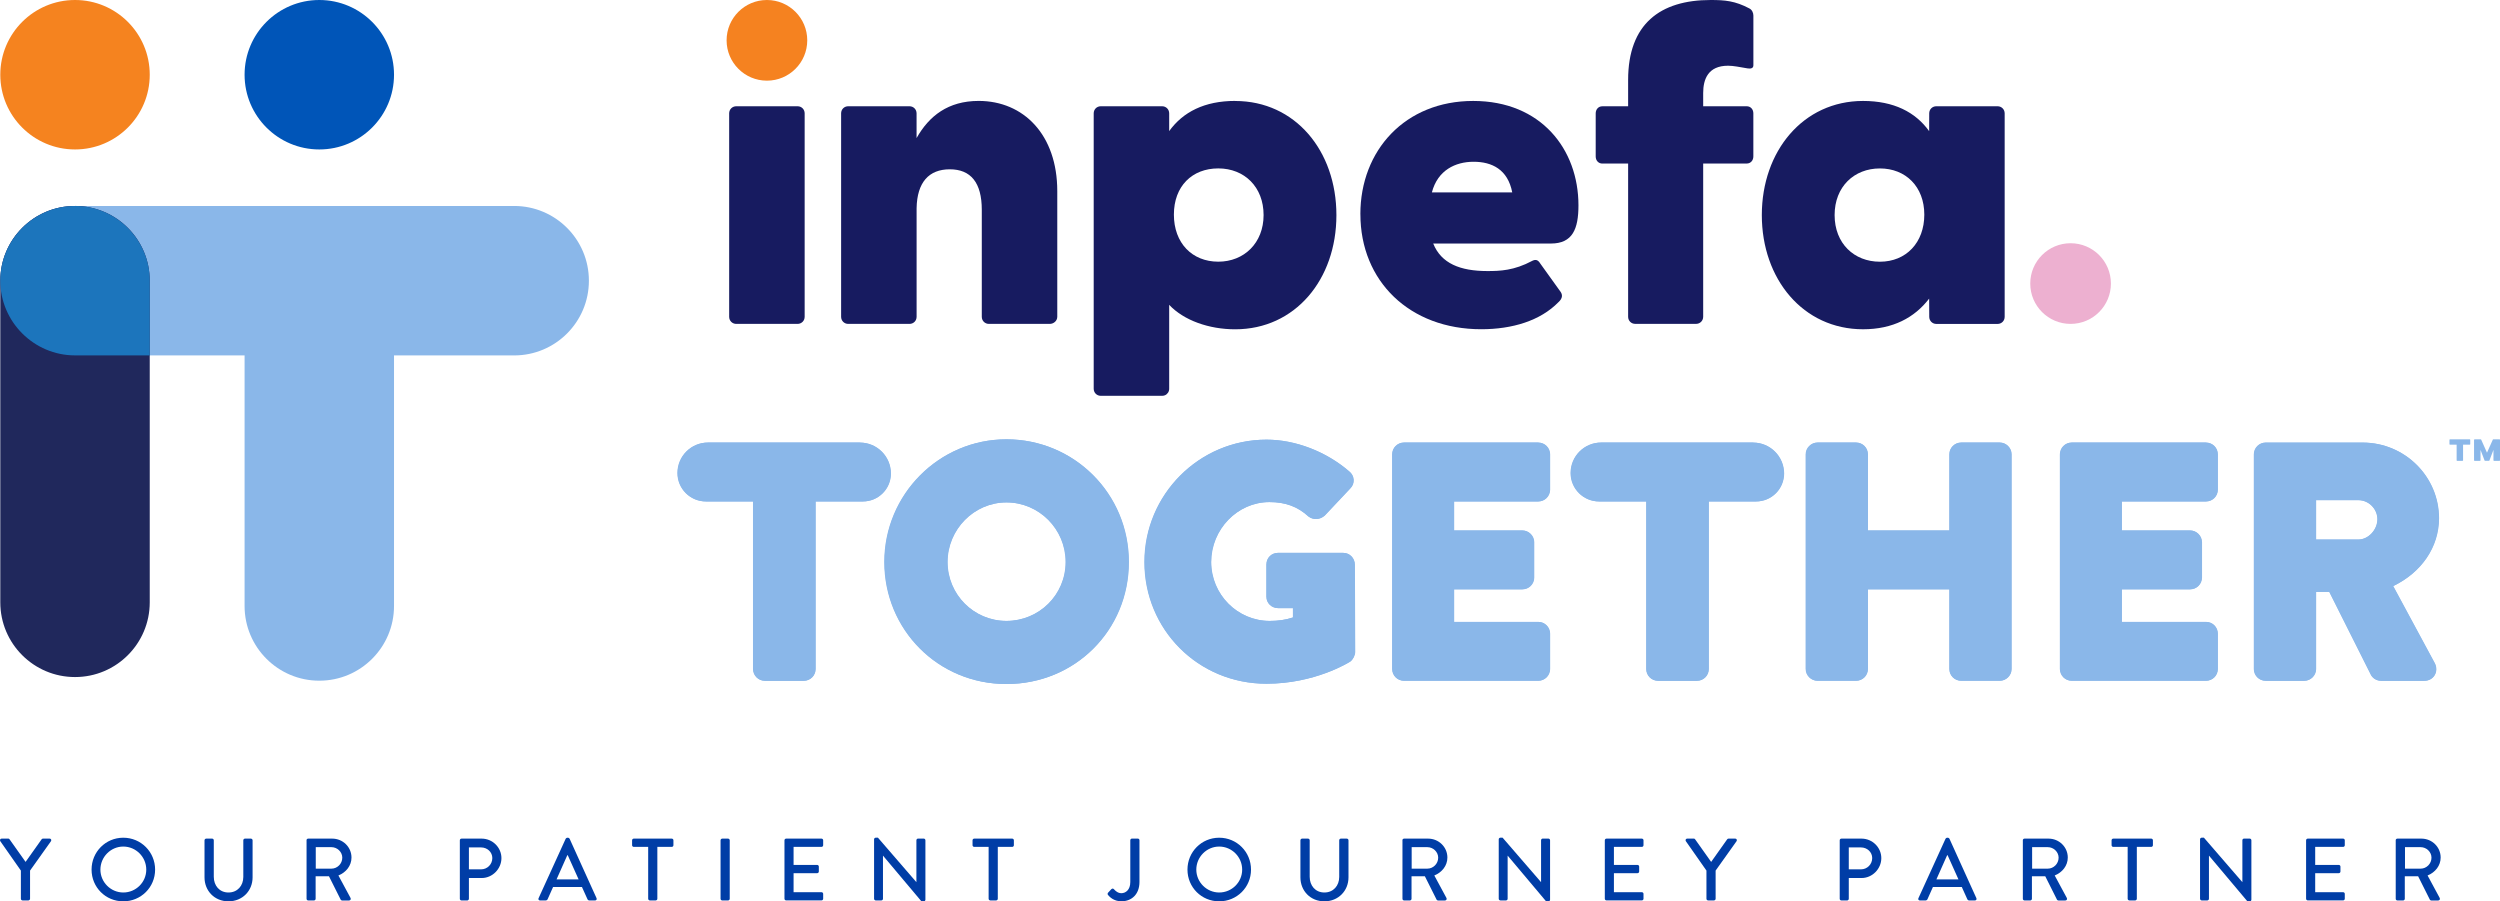 <svg width="674" height="243" viewBox="0 0 674 243" fill="none" xmlns="http://www.w3.org/2000/svg">
<g clip-path="url(#clip0_2148_13600)">
<path d="M196.583 30.562C196.583 29.482 197.428 28.646 198.499 28.646H215.019C216.098 28.646 216.935 29.482 216.935 30.562V85.407C216.935 86.486 216.089 87.323 215.019 87.323H198.499C197.419 87.323 196.583 86.486 196.583 85.407V30.562Z" fill="#171B60"/>
<path d="M263.853 27.207C255.615 27.207 250.471 31.263 247.107 37.226V30.562C247.107 29.482 246.262 28.646 245.192 28.646H244.706C244.706 28.646 244.706 28.646 244.697 28.646H228.896H228.68C227.601 28.646 226.765 29.482 226.765 30.562V85.407C226.765 86.486 227.61 87.323 228.68 87.323H245.201C246.28 87.323 247.116 86.486 247.116 85.407V56.167C247.233 49.134 250.435 45.645 256.074 45.645C261.712 45.645 264.689 49.233 264.689 56.545V85.407C264.689 86.486 265.535 87.323 266.605 87.323H283.009C284.088 87.323 285.041 86.486 285.041 85.407V51.518C285.041 36.309 275.94 27.207 263.844 27.207H263.853Z" fill="#171B60"/>
<path d="M366.754 57.751C366.754 40.509 378.85 27.216 397.169 27.216C415.488 27.216 425.552 40.266 425.552 55.358C425.552 61.708 423.987 65.656 418.132 65.656H386.395C388.554 71.044 393.698 73.076 401 73.076C404.355 73.076 408.186 72.959 413.096 70.324C414.058 69.847 414.661 70.081 415.255 71.044L420.758 78.707C421.235 79.426 421.361 80.388 420.165 81.459C415.255 86.486 407.709 88.762 399.337 88.762C380.055 88.762 366.763 75.828 366.763 57.751H366.754ZM407.7 51.877C406.504 45.654 402.196 43.612 397.286 43.612C392.376 43.612 387.591 45.887 386.035 51.877H407.7Z" fill="#171B60"/>
<path d="M438.943 85.407V44.098H432C430.921 44.098 430.201 43.261 430.201 42.182V30.571C430.201 29.491 430.921 28.655 432 28.655H438.943V21.559C438.943 6.467 447.567 0 461.21 0C465.041 0 467.802 0.243 471.633 2.275C472.353 2.635 472.712 3.472 472.712 4.191V17.601C472.712 18.438 471.993 18.564 471.157 18.438C468.998 18.078 467.325 17.718 465.886 17.718C460.499 17.718 459.177 21.361 459.177 25.075V28.646H470.905C471.984 28.646 472.703 29.482 472.703 30.562V42.173C472.703 43.252 471.984 44.089 470.905 44.089H459.177V85.398C459.177 86.477 458.332 87.314 457.262 87.314H440.858C439.779 87.314 438.943 86.477 438.943 85.398V85.407Z" fill="#171B60"/>
<path d="M538.534 28.646H522.031C520.952 28.646 520.116 29.482 520.116 30.562L520.098 35.355C516.383 30.202 510.547 27.216 502.282 27.216C486.121 27.216 474.987 40.743 474.987 57.993C474.987 75.244 486.121 88.771 502.282 88.771C510.304 88.771 516.149 85.659 520.098 80.505L520.124 85.416C520.124 86.495 520.97 87.332 522.04 87.332H538.543C539.622 87.332 540.458 86.495 540.458 85.416V30.562C540.458 29.482 539.613 28.646 538.543 28.646H538.534ZM506.823 70.558C499.881 70.558 494.611 65.647 494.611 57.984C494.611 50.321 499.881 45.411 506.823 45.411C513.766 45.411 518.794 50.321 518.794 57.867C518.794 65.413 513.883 70.558 506.823 70.558Z" fill="#171B60"/>
<path d="M333.002 27.207C324.737 27.207 318.918 30.202 315.213 35.346V30.562C315.213 29.482 314.368 28.646 313.298 28.646H296.777C295.698 28.646 294.861 29.482 294.861 30.562V104.798C294.861 105.877 295.698 106.714 296.777 106.714H313.298C313.567 106.714 313.819 106.66 314.053 106.57C314.745 106.282 315.213 105.608 315.213 104.807V82.187C319.161 86.378 325.942 88.78 333.002 88.78C349.163 88.78 360.296 75.37 360.296 58.002C360.296 40.635 349.163 27.225 333.002 27.225V27.207ZM328.451 70.549C321.391 70.549 316.481 65.521 316.481 57.858C316.481 50.196 321.391 45.402 328.451 45.402C335.511 45.402 340.664 50.429 340.664 57.975C340.664 65.521 335.394 70.549 328.451 70.549Z" fill="#171B60"/>
<path d="M558.229 87.323C564.234 87.323 569.102 82.454 569.102 76.449C569.102 70.444 564.234 65.575 558.229 65.575C552.224 65.575 547.356 70.444 547.356 76.449C547.356 82.454 552.224 87.323 558.229 87.323Z" fill="#EDB0D0"/>
<path d="M206.763 21.747C212.768 21.747 217.636 16.879 217.636 10.874C217.636 4.868 212.768 0 206.763 0C200.759 0 195.891 4.868 195.891 10.874C195.891 16.879 200.759 21.747 206.763 21.747Z" fill="#F58220"/>
<path d="M662.308 124.081V119.89H660.536C660.437 119.89 660.375 119.827 660.375 119.728V118.604C660.375 118.505 660.437 118.442 660.536 118.442H665.815C665.914 118.442 665.977 118.505 665.977 118.604V119.728C665.977 119.827 665.914 119.89 665.815 119.89H664.044V124.081C664.044 124.18 663.981 124.243 663.882 124.243H662.461C662.362 124.243 662.299 124.18 662.299 124.081H662.308ZM667.012 118.604C667.012 118.505 667.074 118.442 667.173 118.442H668.72C668.783 118.442 668.882 118.442 668.918 118.505L670.492 122.049L672.075 118.505C672.111 118.442 672.201 118.442 672.264 118.442H673.846C673.945 118.442 674.008 118.505 674.008 118.604V124.081C674.008 124.18 673.945 124.243 673.846 124.243H672.398C672.3 124.243 672.237 124.18 672.237 124.081V121.275L671.139 124.171C671.104 124.234 671.014 124.234 670.942 124.234H670.042C669.979 124.234 669.88 124.234 669.844 124.171L668.747 121.275V124.081C668.747 124.18 668.684 124.243 668.585 124.243H667.164C667.065 124.243 667.003 124.18 667.003 124.081V118.604H667.012Z" fill="#8AB7E9"/>
<path d="M5.647 234.735L0.072 226.775C-0.117 226.469 0.072 226.082 0.449 226.082H2.212C2.401 226.082 2.518 226.199 2.59 226.298L6.898 232.369L11.205 226.298C11.277 226.199 11.421 226.082 11.583 226.082H13.373C13.75 226.082 13.948 226.46 13.75 226.775L8.103 234.708V242.307C8.103 242.541 7.887 242.757 7.653 242.757H6.079C5.818 242.757 5.629 242.541 5.629 242.307V234.735H5.647Z" fill="#003DA6"/>
<path d="M33.239 225.848C38.005 225.848 41.818 229.68 41.818 234.447C41.818 239.214 38.005 243 33.239 243C28.472 243 24.686 239.214 24.686 234.447C24.686 229.68 28.472 225.848 33.239 225.848ZM33.239 240.617C36.647 240.617 39.435 237.855 39.435 234.447C39.435 231.038 36.647 228.232 33.239 228.232C29.83 228.232 27.069 231.065 27.069 234.447C27.069 237.828 29.857 240.617 33.239 240.617Z" fill="#003DA6"/>
<path d="M55.137 226.541C55.137 226.307 55.353 226.091 55.587 226.091H57.188C57.449 226.091 57.637 226.307 57.637 226.541V236.38C57.637 238.764 59.166 240.617 61.594 240.617C64.022 240.617 65.596 238.782 65.596 236.425V226.541C65.596 226.307 65.785 226.091 66.046 226.091H67.647C67.881 226.091 68.097 226.307 68.097 226.541V236.542C68.097 240.167 65.353 243 61.594 243C57.835 243 55.137 240.167 55.137 236.542V226.541Z" fill="#003DA6"/>
<path d="M82.63 226.541C82.63 226.307 82.819 226.091 83.079 226.091H89.564C92.424 226.091 94.762 228.358 94.762 231.191C94.762 233.385 93.305 235.193 91.236 236.03L94.501 242.083C94.672 242.388 94.501 242.775 94.096 242.775H92.235C92.046 242.775 91.902 242.658 91.857 242.559L88.691 236.246H85.094V242.316C85.094 242.55 84.878 242.766 84.644 242.766H83.097C82.837 242.766 82.648 242.55 82.648 242.316V226.541H82.63ZM89.375 234.186C90.922 234.186 92.28 232.873 92.28 231.227C92.28 229.68 90.922 228.394 89.375 228.394H85.13V234.186H89.375Z" fill="#003DA6"/>
<path d="M123.972 226.541C123.972 226.307 124.161 226.091 124.421 226.091H129.853C132.785 226.091 135.186 228.475 135.186 231.353C135.186 234.231 132.776 236.713 129.871 236.713H126.418V242.316C126.418 242.55 126.202 242.766 125.968 242.766H124.421C124.161 242.766 123.972 242.55 123.972 242.316V226.541ZM129.709 234.375C131.355 234.375 132.731 233.044 132.731 231.326C132.731 229.707 131.346 228.466 129.709 228.466H126.418V234.375H129.709Z" fill="#003DA6"/>
<path d="M145.205 242.146L152.516 226.109C152.588 225.965 152.804 225.848 152.921 225.848H153.155C153.272 225.848 153.488 225.965 153.56 226.109L160.826 242.146C160.97 242.451 160.781 242.766 160.422 242.766H158.92C158.632 242.766 158.47 242.622 158.371 242.406L156.896 239.142H149.108C148.631 240.239 148.128 241.309 147.651 242.406C147.579 242.577 147.39 242.766 147.102 242.766H145.601C145.241 242.766 145.052 242.46 145.196 242.146H145.205ZM155.997 237.091L153.065 230.561H152.948L150.043 237.091H155.997Z" fill="#003DA6"/>
<path d="M174.748 228.322H170.863C170.602 228.322 170.413 228.106 170.413 227.872V226.541C170.413 226.307 170.602 226.091 170.863 226.091H181.106C181.367 226.091 181.556 226.307 181.556 226.541V227.872C181.556 228.106 181.367 228.322 181.106 228.322H177.221V242.307C177.221 242.541 177.005 242.757 176.771 242.757H175.197C174.955 242.757 174.748 242.541 174.748 242.307V228.322Z" fill="#003DA6"/>
<path d="M194.263 226.541C194.263 226.307 194.479 226.091 194.713 226.091H196.287C196.52 226.091 196.736 226.307 196.736 226.541V242.316C196.736 242.55 196.52 242.766 196.287 242.766H194.713C194.47 242.766 194.263 242.55 194.263 242.316V226.541Z" fill="#003DA6"/>
<path d="M211.494 226.541C211.494 226.307 211.683 226.091 211.944 226.091H221.477C221.737 226.091 221.926 226.307 221.926 226.541V227.872C221.926 228.106 221.737 228.322 221.477 228.322H213.949V233.179H220.308C220.55 233.179 220.757 233.394 220.757 233.628V234.959C220.757 235.22 220.541 235.409 220.308 235.409H213.949V240.536H221.477C221.737 240.536 221.926 240.752 221.926 240.985V242.298C221.926 242.532 221.737 242.748 221.477 242.748H211.944C211.683 242.748 211.494 242.532 211.494 242.298V226.523V226.541Z" fill="#003DA6"/>
<path d="M235.65 226.271C235.65 226.037 235.866 225.839 236.1 225.839H236.693L247.035 237.801H247.062V226.532C247.062 226.298 247.251 226.082 247.512 226.082H249.041C249.284 226.082 249.491 226.298 249.491 226.532V242.568C249.491 242.802 249.275 243 249.041 243H248.42L238.078 230.705H238.051V242.307C238.051 242.541 237.862 242.757 237.601 242.757H236.1C235.857 242.757 235.65 242.541 235.65 242.307V226.271Z" fill="#003DA6"/>
<path d="M266.533 228.322H262.648C262.387 228.322 262.198 228.106 262.198 227.872V226.541C262.198 226.307 262.387 226.091 262.648 226.091H272.891C273.152 226.091 273.341 226.307 273.341 226.541V227.872C273.341 228.106 273.152 228.322 272.891 228.322H269.006V242.307C269.006 242.541 268.79 242.757 268.556 242.757H266.983C266.749 242.757 266.533 242.541 266.533 242.307V228.322Z" fill="#003DA6"/>
<path d="M298.747 240.662L299.601 239.735C299.934 239.447 300.15 239.546 300.366 239.78C300.725 240.185 301.391 240.805 302.317 240.805C303.486 240.805 304.727 239.897 304.727 237.801V226.532C304.727 226.298 304.916 226.082 305.177 226.082H306.751C307.012 226.082 307.201 226.298 307.201 226.532V237.774C307.201 241.084 305.105 242.991 302.317 242.991C300.249 242.991 299.098 241.75 298.693 241.255C298.576 241.066 298.594 240.823 298.738 240.662H298.747Z" fill="#003DA6"/>
<path d="M328.694 225.848C333.461 225.848 337.274 229.68 337.274 234.447C337.274 239.214 333.461 243 328.694 243C323.928 243 320.142 239.214 320.142 234.447C320.142 229.68 323.928 225.848 328.694 225.848ZM328.694 240.617C332.103 240.617 334.891 237.855 334.891 234.447C334.891 231.038 332.103 228.232 328.694 228.232C325.286 228.232 322.525 231.065 322.525 234.447C322.525 237.828 325.313 240.617 328.694 240.617Z" fill="#003DA6"/>
<path d="M350.593 226.541C350.593 226.307 350.809 226.091 351.042 226.091H352.643C352.904 226.091 353.093 226.307 353.093 226.541V236.38C353.093 238.764 354.622 240.617 357.05 240.617C359.478 240.617 361.052 238.782 361.052 236.425V226.541C361.052 226.307 361.241 226.091 361.502 226.091H363.102C363.336 226.091 363.552 226.307 363.552 226.541V236.542C363.552 240.167 360.809 243 357.05 243C353.291 243 350.593 240.167 350.593 236.542V226.541Z" fill="#003DA6"/>
<path d="M378.085 226.541C378.085 226.307 378.274 226.091 378.535 226.091H385.019C387.879 226.091 390.217 228.358 390.217 231.191C390.217 233.385 388.76 235.193 386.692 236.03L389.957 242.083C390.127 242.388 389.957 242.775 389.552 242.775H387.69C387.501 242.775 387.358 242.658 387.313 242.559L384.147 236.246H380.55V242.316C380.55 242.55 380.334 242.766 380.1 242.766H378.553C378.292 242.766 378.103 242.55 378.103 242.316V226.541H378.085ZM384.83 234.186C386.377 234.186 387.735 232.873 387.735 231.227C387.735 229.68 386.377 228.394 384.83 228.394H380.586V234.186H384.83Z" fill="#003DA6"/>
<path d="M404.058 226.271C404.058 226.037 404.274 225.839 404.508 225.839H405.101L415.444 237.801H415.471V226.532C415.471 226.298 415.659 226.082 415.92 226.082H417.449C417.692 226.082 417.899 226.298 417.899 226.532V242.568C417.899 242.802 417.683 243 417.449 243H416.829L406.486 230.705H406.459V242.307C406.459 242.541 406.27 242.757 406.01 242.757H404.508C404.274 242.757 404.058 242.541 404.058 242.307V226.271Z" fill="#003DA6"/>
<path d="M432.657 226.541C432.657 226.307 432.846 226.091 433.106 226.091H442.639C442.9 226.091 443.089 226.307 443.089 226.541V227.872C443.089 228.106 442.9 228.322 442.639 228.322H435.112V233.179H441.47C441.713 233.179 441.92 233.394 441.92 233.628V234.959C441.92 235.22 441.704 235.409 441.47 235.409H435.112V240.536H442.639C442.9 240.536 443.089 240.752 443.089 240.985V242.298C443.089 242.532 442.9 242.748 442.639 242.748H433.106C432.846 242.748 432.657 242.532 432.657 242.298V226.523V226.541Z" fill="#003DA6"/>
<path d="M460.077 234.735L454.501 226.775C454.312 226.469 454.501 226.082 454.879 226.082H456.642C456.831 226.082 456.947 226.199 457.019 226.298L461.327 232.369L465.635 226.298C465.707 226.199 465.851 226.082 466.013 226.082H467.802C468.18 226.082 468.378 226.46 468.18 226.775L462.532 234.708V242.307C462.532 242.541 462.316 242.757 462.083 242.757H460.509C460.248 242.757 460.059 242.541 460.059 242.307V234.735H460.077Z" fill="#003DA6"/>
<path d="M495.987 226.541C495.987 226.307 496.176 226.091 496.437 226.091H501.869C504.801 226.091 507.202 228.475 507.202 231.353C507.202 234.231 504.792 236.713 501.887 236.713H498.433V242.316C498.433 242.55 498.218 242.766 497.984 242.766H496.437C496.176 242.766 495.987 242.55 495.987 242.316V226.541ZM501.725 234.375C503.371 234.375 504.747 233.044 504.747 231.326C504.747 229.707 503.362 228.466 501.725 228.466H498.433V234.375H501.725Z" fill="#003DA6"/>
<path d="M517.211 242.146L524.523 226.109C524.595 225.965 524.811 225.848 524.927 225.848H525.161C525.278 225.848 525.494 225.965 525.566 226.109L532.833 242.146C532.976 242.451 532.788 242.766 532.428 242.766H530.926C530.638 242.766 530.476 242.622 530.377 242.406L528.902 239.142H521.114C520.638 240.239 520.134 241.309 519.657 242.406C519.586 242.577 519.397 242.766 519.109 242.766H517.607C517.247 242.766 517.058 242.46 517.202 242.146H517.211ZM528.003 237.091L525.071 230.561H524.954L522.05 237.091H528.003Z" fill="#003DA6"/>
<path d="M545.351 226.541C545.351 226.307 545.54 226.091 545.801 226.091H552.285C555.145 226.091 557.474 228.358 557.474 231.191C557.474 233.385 556.017 235.193 553.949 236.03L557.213 242.083C557.384 242.388 557.213 242.775 556.808 242.775H554.947C554.758 242.775 554.614 242.658 554.569 242.559L551.404 236.246H547.806V242.316C547.806 242.55 547.59 242.766 547.357 242.766H545.81C545.549 242.766 545.36 242.55 545.36 242.316V226.541H545.351ZM552.096 234.186C553.643 234.186 555.001 232.873 555.001 231.227C555.001 229.68 553.643 228.394 552.096 228.394H547.86V234.186H552.096Z" fill="#003DA6"/>
<path d="M573.617 228.322H569.732C569.471 228.322 569.282 228.106 569.282 227.872V226.541C569.282 226.307 569.471 226.091 569.732 226.091H579.975C580.236 226.091 580.425 226.307 580.425 226.541V227.872C580.425 228.106 580.236 228.322 579.975 228.322H576.09V242.307C576.09 242.541 575.874 242.757 575.64 242.757H574.067C573.833 242.757 573.617 242.541 573.617 242.307V228.322Z" fill="#003DA6"/>
<path d="M593.132 226.271C593.132 226.037 593.348 225.839 593.582 225.839H594.176L604.518 237.801H604.545V226.532C604.545 226.298 604.734 226.082 604.994 226.082H606.523C606.766 226.082 606.973 226.298 606.973 226.532V242.568C606.973 242.802 606.757 243 606.523 243H605.903L595.56 230.705H595.534V242.307C595.534 242.541 595.345 242.757 595.084 242.757H593.582C593.348 242.757 593.132 242.541 593.132 242.307V226.271Z" fill="#003DA6"/>
<path d="M621.722 226.541C621.722 226.307 621.911 226.091 622.171 226.091H631.704C631.965 226.091 632.154 226.307 632.154 226.541V227.872C632.154 228.106 631.965 228.322 631.704 228.322H624.177V233.179H630.535C630.778 233.179 630.985 233.394 630.985 233.628V234.959C630.985 235.22 630.769 235.409 630.535 235.409H624.177V240.536H631.704C631.965 240.536 632.154 240.752 632.154 240.985V242.298C632.154 242.532 631.965 242.748 631.704 242.748H622.171C621.911 242.748 621.722 242.532 621.722 242.298V226.523V226.541Z" fill="#003DA6"/>
<path d="M645.878 226.541C645.878 226.307 646.067 226.091 646.328 226.091H652.812C655.672 226.091 658.001 228.358 658.001 231.191C658.001 233.385 656.544 235.193 654.475 236.03L657.74 242.083C657.911 242.388 657.74 242.775 657.335 242.775H655.474C655.285 242.775 655.141 242.658 655.096 242.559L651.93 236.246H648.333V242.316C648.333 242.55 648.117 242.766 647.883 242.766H646.337C646.076 242.766 645.887 242.55 645.887 242.316V226.541H645.878ZM652.623 234.186C654.17 234.186 655.528 232.873 655.528 231.227C655.528 229.68 654.17 228.394 652.623 228.394H648.387V234.186H652.623Z" fill="#003DA6"/>
<path d="M231.792 119.314H190.828C186.295 119.314 182.617 122.993 182.617 127.526C182.617 131.753 186.043 135.189 190.279 135.189H203.004V180.375C203.004 182.12 204.434 183.541 206.17 183.541H216.665C218.41 183.541 219.831 182.111 219.831 180.375V135.189H232.601C236.756 135.189 240.129 131.816 240.129 127.661C240.129 123.056 236.396 119.323 231.792 119.323V119.314Z" fill="#8AB7E9"/>
<path d="M472.586 119.314H431.622C427.089 119.314 423.411 122.993 423.411 127.526C423.411 131.753 426.838 135.189 431.073 135.189H443.799V180.375C443.799 182.12 445.229 183.541 446.964 183.541H457.46C459.204 183.541 460.625 182.111 460.625 180.375V135.189H473.396C477.551 135.189 480.923 131.816 480.923 127.661C480.923 123.056 477.191 119.323 472.586 119.323V119.314Z" fill="#8AB7E9"/>
<path d="M271.29 118.442C253.151 118.442 238.393 133.282 238.393 151.513C238.393 169.744 252.845 184.413 271.29 184.413C289.735 184.413 304.277 169.96 304.277 151.513C304.277 133.066 289.483 118.442 271.29 118.442ZM271.29 135.45C280.103 135.45 287.271 142.654 287.271 151.513C287.271 160.372 280.103 167.405 271.29 167.405C262.477 167.405 255.399 160.273 255.399 151.513C255.399 142.753 262.531 135.45 271.29 135.45Z" fill="#8AB7E9"/>
<path d="M362.131 149.049H344.558C342.751 149.049 341.393 150.407 341.393 152.215V160.867C341.393 162.594 342.787 163.952 344.558 163.952H348.56V166.461C346.654 167.1 344.585 167.405 342.283 167.405C333.568 167.405 326.482 160.273 326.482 151.513C326.482 142.753 333.532 135.36 342.193 135.36C346.501 135.36 349.81 136.565 352.742 139.254C354.028 140.226 355.782 140.163 357.104 138.993L363.984 131.681C364.622 131.043 364.946 130.206 364.892 129.334C364.838 128.461 364.388 127.634 363.732 127.121C357.535 121.743 349.19 118.532 341.411 118.532C323.271 118.532 308.513 133.327 308.513 151.522C308.513 169.717 322.965 184.332 341.411 184.332C354.379 184.332 363.516 178.657 363.993 178.351C364.721 177.802 365.297 176.66 365.297 175.743L365.207 152.224C365.207 150.479 363.822 149.058 362.122 149.058L362.131 149.049Z" fill="#8AB7E9"/>
<path d="M414.67 119.314H378.472C376.727 119.314 375.306 120.735 375.306 122.48V180.366C375.306 182.111 376.727 183.532 378.472 183.532H414.67C416.414 183.532 417.835 182.111 417.835 180.366V170.832C417.835 169.087 416.414 167.666 414.67 167.666H391.962V158.879H410.389C412.134 158.879 413.554 157.458 413.554 155.713V146.18C413.554 144.462 412.107 143.014 410.389 143.014H391.962V135.189H414.67C416.414 135.189 417.835 133.768 417.835 132.023V122.489C417.835 120.744 416.414 119.323 414.67 119.323V119.314Z" fill="#8AB7E9"/>
<path d="M539.101 119.314H528.696C526.951 119.314 525.521 120.735 525.521 122.48V143.005H503.532V122.48C503.532 120.735 502.111 119.314 500.367 119.314H489.962C488.244 119.314 486.796 120.762 486.796 122.48V180.366C486.796 182.084 488.244 183.532 489.962 183.532H500.367C502.111 183.532 503.532 182.111 503.532 180.366V158.879H525.521V180.366C525.521 182.111 526.942 183.532 528.696 183.532H539.101C540.818 183.532 542.266 182.084 542.266 180.366V122.48C542.266 120.762 540.818 119.314 539.101 119.314Z" fill="#8AB7E9"/>
<path d="M594.697 119.314H558.499C556.754 119.314 555.333 120.735 555.333 122.48V180.366C555.333 182.111 556.754 183.532 558.499 183.532H594.697C596.442 183.532 597.863 182.111 597.863 180.366V170.832C597.863 169.087 596.442 167.666 594.697 167.666H571.989V158.879H590.416C592.161 158.879 593.582 157.458 593.582 155.713V146.18C593.582 144.462 592.134 143.014 590.416 143.014H571.989V135.189H594.697C596.442 135.189 597.863 133.768 597.863 132.023V122.489C597.863 120.744 596.442 119.323 594.697 119.323V119.314Z" fill="#8AB7E9"/>
<path d="M645.149 158.007C652.802 154.337 657.497 147.457 657.497 139.713C657.497 128.47 648.27 119.323 636.929 119.323H610.786C609.041 119.323 607.62 120.745 607.62 122.489V180.375C607.62 182.12 609.041 183.541 610.786 183.541H621.191C622.909 183.541 624.357 182.093 624.357 180.375V159.581H627.954L639.168 181.922C639.573 182.731 640.58 183.541 641.911 183.541H653.54C654.736 183.541 655.752 182.992 656.328 182.03C656.903 181.067 656.912 179.817 656.355 178.783L645.149 158.007ZM640.922 139.974C640.922 142.843 638.476 145.46 635.787 145.46H624.357V134.838H635.787C638.575 134.838 640.922 137.195 640.922 139.974Z" fill="#8AB7E9"/>
<path d="M138.622 55.529H20.226C9.1 55.529 0.081 64.549 0.081 75.676C0.081 86.802 9.1 95.822 20.226 95.822H138.622C149.748 95.822 158.767 86.802 158.767 75.676C158.767 64.549 149.748 55.529 138.622 55.529Z" fill="#8AB7E9"/>
<path d="M65.939 76.098V163.367C65.939 174.494 74.958 183.514 86.083 183.514C97.209 183.514 106.228 174.494 106.228 163.367V76.098C106.228 64.972 97.209 55.952 86.083 55.952C74.958 55.952 65.939 64.972 65.939 76.098Z" fill="#8AB7E9"/>
<path d="M106.228 20.147C106.228 9.02 97.209 0 86.083 0C74.958 0 65.939 9.02 65.939 20.147C65.939 31.273 74.958 40.293 86.083 40.293C97.209 40.293 106.228 31.273 106.228 20.147Z" fill="#0055B8"/>
<path d="M40.371 20.147C40.371 9.02 31.352 0 20.226 0C9.1 0 0.081 9.02 0.081 20.147C0.081 31.273 9.1 40.293 20.226 40.293C31.352 40.293 40.371 31.273 40.371 20.147Z" fill="#F5831F"/>
<path d="M40.371 75.676C40.371 64.549 31.352 55.529 20.226 55.529C9.1 55.529 0.081 64.549 0.081 75.676V162.387C0.081 173.513 9.1 182.533 20.226 182.533C31.352 182.533 40.371 173.513 40.371 162.387V75.676Z" fill="#20285C"/>
<path d="M20.226 55.529C9.146 55.529 0.081 64.586 0.081 75.667C0.081 86.747 9.146 95.813 20.226 95.813H40.371V75.667C40.371 64.586 31.306 55.52 20.226 55.52V55.529Z" fill="#1C75BC"/>
<path d="M231.873 119.314H190.909C186.376 119.314 182.698 122.993 182.698 127.526C182.698 131.753 186.124 135.189 190.36 135.189H203.085V180.375C203.085 182.12 204.515 183.541 206.251 183.541H216.746C218.491 183.541 219.912 182.111 219.912 180.375V135.189H232.682C236.837 135.189 240.21 131.816 240.21 127.661C240.21 123.056 236.477 119.323 231.873 119.323V119.314Z" fill="#8AB7E9"/>
<path d="M472.677 119.314H431.712C427.18 119.314 423.501 122.993 423.501 127.526C423.501 131.753 426.928 135.189 431.164 135.189H443.889V180.375C443.889 182.12 445.319 183.541 447.055 183.541H457.55C459.295 183.541 460.716 182.111 460.716 180.375V135.189H473.486C477.641 135.189 481.013 131.816 481.013 127.661C481.013 123.056 477.281 119.323 472.677 119.323V119.314Z" fill="#8AB7E9"/>
<path d="M271.38 118.442C253.241 118.442 238.483 133.282 238.483 151.513C238.483 169.744 252.935 184.413 271.38 184.413C289.825 184.413 304.368 169.96 304.368 151.513C304.368 133.066 289.574 118.442 271.38 118.442ZM271.38 135.45C280.194 135.45 287.361 142.654 287.361 151.513C287.361 160.372 280.194 167.405 271.38 167.405C262.567 167.405 255.489 160.273 255.489 151.513C255.489 142.753 262.621 135.45 271.38 135.45Z" fill="#8AB7E9"/>
<path d="M362.212 149.049H344.639C342.832 149.049 341.474 150.407 341.474 152.215V160.867C341.474 162.594 342.868 163.952 344.639 163.952H348.641V166.461C346.735 167.1 344.666 167.405 342.364 167.405C333.649 167.405 326.563 160.273 326.563 151.513C326.563 142.753 333.613 135.36 342.274 135.36C346.582 135.36 349.891 136.565 352.823 139.254C354.109 140.226 355.863 140.163 357.185 138.993L364.065 131.681C364.703 131.043 365.027 130.206 364.973 129.334C364.919 128.461 364.469 127.634 363.813 127.121C357.617 121.743 349.271 118.532 341.492 118.532C323.352 118.532 308.594 133.327 308.594 151.522C308.594 169.717 323.046 184.332 341.492 184.332C354.46 184.332 363.597 178.657 364.074 178.351C364.802 177.802 365.378 176.66 365.378 175.743L365.288 152.224C365.288 150.479 363.903 149.058 362.203 149.058L362.212 149.049Z" fill="#8AB7E9"/>
<path d="M414.76 119.314H378.562C376.817 119.314 375.396 120.735 375.396 122.48V180.366C375.396 182.111 376.817 183.532 378.562 183.532H414.76C416.505 183.532 417.926 182.111 417.926 180.366V170.832C417.926 169.087 416.505 167.666 414.76 167.666H392.052V158.879H410.479C412.224 158.879 413.645 157.458 413.645 155.713V146.18C413.645 144.462 412.197 143.014 410.479 143.014H392.052V135.189H414.76C416.505 135.189 417.926 133.768 417.926 132.023V122.489C417.926 120.744 416.505 119.323 414.76 119.323V119.314Z" fill="#8AB7E9"/>
<path d="M539.182 119.314H528.777C527.032 119.314 525.602 120.735 525.602 122.48V143.005H503.613V122.48C503.613 120.735 502.192 119.314 500.448 119.314H490.043C488.325 119.314 486.877 120.762 486.877 122.48V180.366C486.877 182.084 488.325 183.532 490.043 183.532H500.448C502.192 183.532 503.613 182.111 503.613 180.366V158.879H525.602V180.366C525.602 182.111 527.023 183.532 528.777 183.532H539.182C540.899 183.532 542.347 182.084 542.347 180.366V122.48C542.347 120.762 540.899 119.314 539.182 119.314Z" fill="#8AB7E9"/>
<path d="M594.787 119.314H558.589C556.844 119.314 555.423 120.735 555.423 122.48V180.366C555.423 182.111 556.844 183.532 558.589 183.532H594.787C596.532 183.532 597.953 182.111 597.953 180.366V170.832C597.953 169.087 596.532 167.666 594.787 167.666H572.079V158.879H590.506C592.251 158.879 593.672 157.458 593.672 155.713V146.18C593.672 144.462 592.224 143.014 590.506 143.014H572.079V135.189H594.787C596.532 135.189 597.953 133.768 597.953 132.023V122.489C597.953 120.744 596.532 119.323 594.787 119.323V119.314Z" fill="#8AB7E9"/>
<path d="M645.23 158.007C652.883 154.337 657.578 147.457 657.578 139.713C657.578 128.47 648.351 119.323 637.01 119.323H610.867C609.122 119.323 607.701 120.745 607.701 122.489V180.375C607.701 182.12 609.122 183.541 610.867 183.541H621.272C622.99 183.541 624.438 182.093 624.438 180.375V159.581H628.035L639.25 181.922C639.654 182.731 640.661 183.541 641.992 183.541H653.621C654.817 183.541 655.833 182.992 656.409 182.03C656.984 181.067 656.993 179.817 656.436 178.783L645.23 158.007ZM641.003 139.974C641.003 142.843 638.557 145.46 635.868 145.46H624.438V134.838H635.868C638.656 134.838 641.003 137.195 641.003 139.974Z" fill="#8AB7E9"/>
</g>
<defs>
<clipPath id="clip0_2148_13600">
<rect width="674" height="243" fill="white"/>
</clipPath>
</defs>
</svg>
